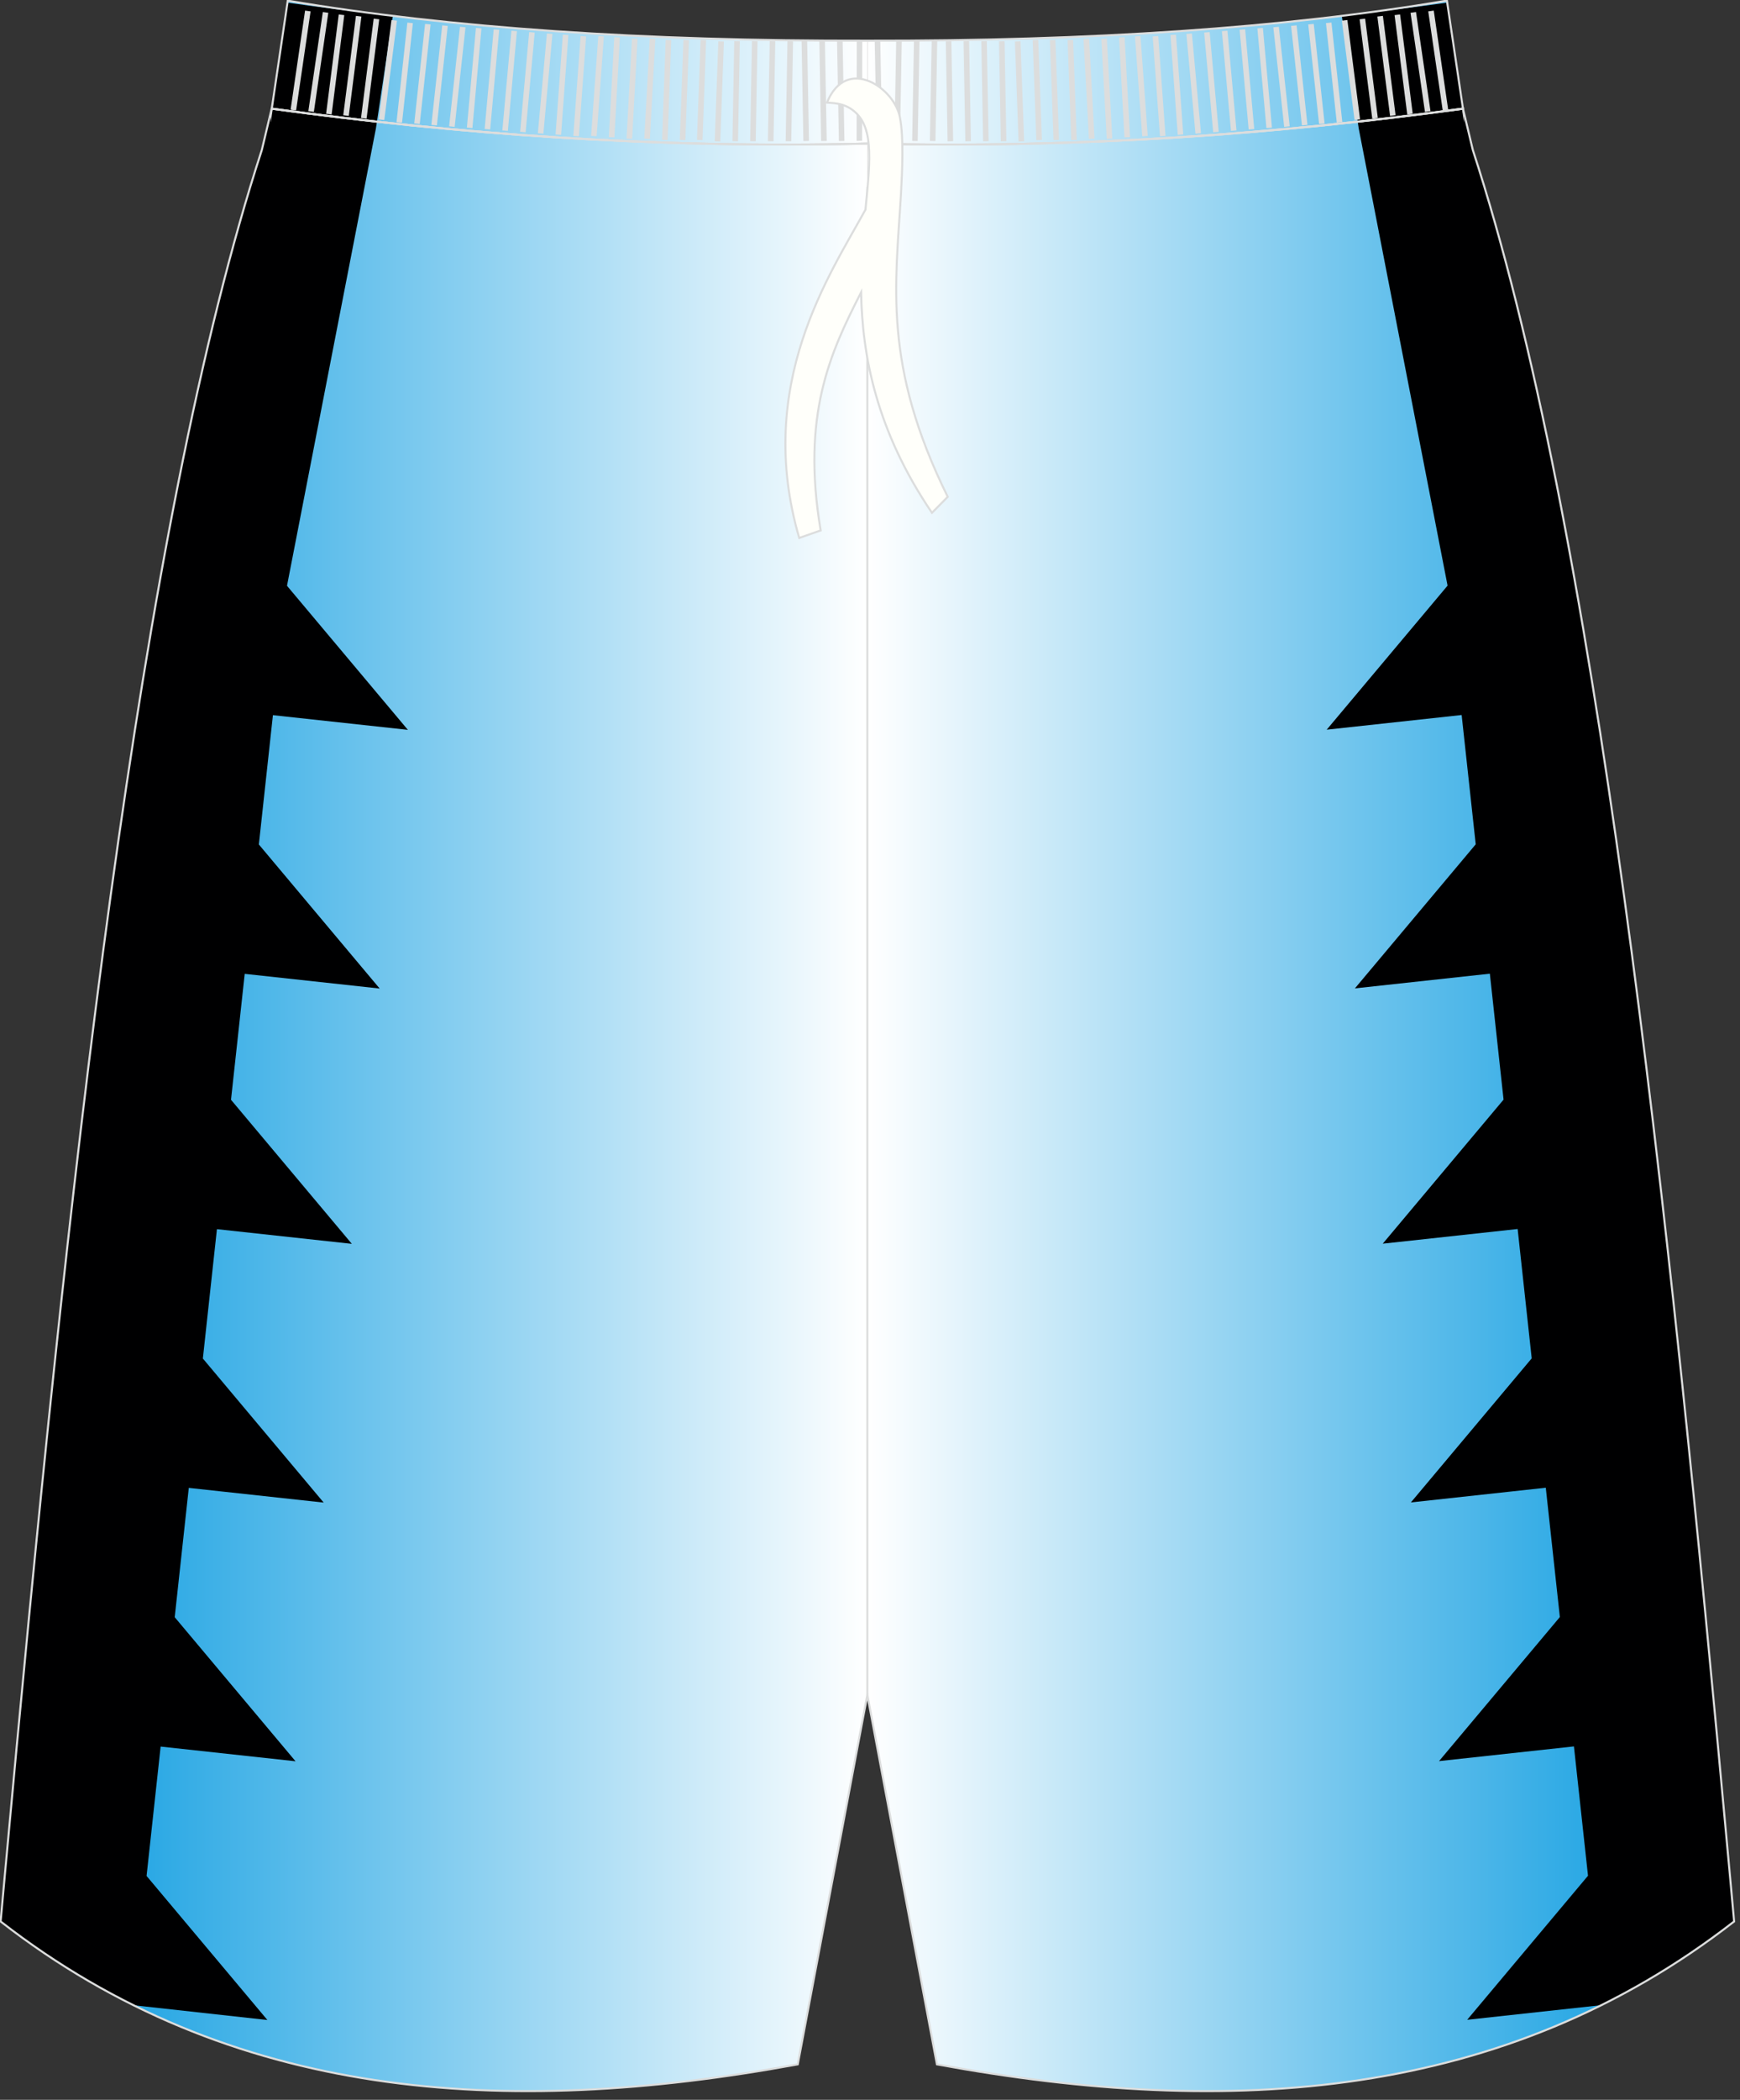 <?xml version="1.0" encoding="utf-8"?>
<!-- Generator: Adobe Illustrator 16.0.0, SVG Export Plug-In . SVG Version: 6.00 Build 0)  -->
<!DOCTYPE svg PUBLIC "-//W3C//DTD SVG 1.1//EN" "http://www.w3.org/Graphics/SVG/1.1/DTD/svg11.dtd">
<svg version="1.1" id="图层_1" xmlns="http://www.w3.org/2000/svg" xmlns:xlink="http://www.w3.org/1999/xlink" x="0px" y="0px"
	 width="340px" height="410px" viewbox="0 0 340 410" enable-background="new 0 0 340 410"
	 xml:space="preserve">
<rect width="100%" height="100%" fill="#333333" stroke="none"/>
<g>
	
		<linearGradient id="SVGID_1_" gradientUnits="userSpaceOnUse" x1="-249.432" y1="-228.892" x2="-418.805" y2="-228.892" gradientTransform="matrix(-1 0 0 -1 -79.951 -24.672)">
		<stop  offset="0" style="stop-color:#FFFFFF"/>
		<stop  offset="1" style="stop-color:#0097DF"/>
	</linearGradient>
	<path fill="url(#SVGID_1_)" d="M169.48,7.95L169.48,7.95c43.55,0.07,81.49-2.45,113.25-7.83l3.13,21.09l0.77,3.23l1.01,4.21
		l0.15,0.62c0,0,0,0.01,0,0.01c24.16,74.1,37.89,201.84,50.22,336.78l0.83,9.12c-44.78,34.83-98.29,38.46-155.77,27.9l-13.6-72.15
		l0,0L169.48,7.95L169.48,7.95z"/>
	<path fill="#000001" d="M286.69,394.38l23.61-28.13L307.55,341l-26.36,2.87l23.61-28.13l-2.75-25.25l-26.36,2.87l23.61-28.13
		l-2.75-25.26l-26.36,2.87l23.61-28.13l-2.68-24.59l-26.37,2.87l23.61-28.13l-2.75-25.25l-26.37,2.87l23.62-28.13L265.5,25.1
		l-3.31-22c6.96-0.77,13.81-1.66,20.6-2.58l3.07,20.69l1.78,7.44l0.15,0.62c0,0,0,0.01,0,0.01c24.16,74.1,37.89,201.84,50.22,336.78
		l0.83,9.12c-8.35,6.5-17.01,11.9-25.94,16.34L286.69,394.38z"/>
</g>
<g>
	
		<linearGradient id="SVGID_2_" gradientUnits="userSpaceOnUse" x1="253.643" y1="-228.892" x2="84.272" y2="-228.892" gradientTransform="matrix(1 0 0 -1 -84.16 -24.672)">
		<stop  offset="0" style="stop-color:#FFFFFF"/>
		<stop  offset="1" style="stop-color:#0097DF"/>
	</linearGradient>
	<path fill="url(#SVGID_2_)" d="M169.48,7.95C169.48,7.95,169.48,7.95,169.48,7.95C125.93,8.03,87.99,5.5,56.23,0.13L53.1,21.22
		l-0.77,3.23l-1.01,4.21l-0.15,0.62c0,0,0,0.01,0,0.01C27.01,103.39,13.27,231.13,0.94,366.07l-0.83,9.12
		c44.78,34.83,98.29,38.46,155.77,27.9l13.6-72.15l0,0L169.48,7.95L169.48,7.95z"/>
	<path fill="#000001" d="M26.05,391.53c-8.93-4.44-17.59-9.85-25.94-16.34l0.83-9.12C13.27,231.13,27.01,103.38,51.16,29.29
		c0,0,0-0.01,0-0.01l0.15-0.62l1.78-7.44l3.07-20.69c6.79,0.93,13.64,1.81,20.6,2.58l-3.31,22l-17.37,89.27l23.62,28.13l-26.37-2.87
		l-2.75,25.25l23.61,28.13l-26.37-2.87l-2.68,24.59l23.61,28.13l-26.36-2.87l-2.75,25.26l23.61,28.13l-26.36-2.87l-2.75,25.25
		l23.61,28.13l-26.36-2.87l-2.75,25.26l23.61,28.13L26.05,391.53z"/>
</g>
<path fill="none" stroke="#DCDDDD" stroke-width="0.4" stroke-miterlimit="22.926" d="M169.48,28.03
	c42.31,0.99,80.41-1.93,116.39-6.82l0,0.02l-3.14-21.11c-31.76,5.38-69.7,7.9-113.25,7.83C125.93,8.03,87.99,5.5,56.23,0.13
	l-3.13,21.11l0-0.02C89.07,26.11,127.17,29.02,169.48,28.03z"/>
<path fill="none" stroke="#DCDDDD" stroke-width="0.4" stroke-miterlimit="22.926" d="M169.48,28.03
	c42.31,0.99,80.41-1.93,116.39-6.82l0,0.02l1.77,7.42l0.15,0.62c0,0,0,0.01,0,0.01c24.16,74.1,37.89,201.84,50.23,336.78l0.83,9.12
	c-44.78,34.83-98.29,38.46-155.77,27.9l-13.6-72.15l-13.6,72.15c-57.48,10.56-110.98,6.93-155.76-27.9l0.83-9.12
	C13.28,231.12,27.01,103.38,51.16,29.29c0,0,0-0.01,0-0.01l0.15-0.62l1.77-7.42l0.01-0.02C89.07,26.11,127.17,29.02,169.48,28.03z"
	/>
<line fill="none" stroke="#DCDDDD" stroke-width="0.4" stroke-miterlimit="22.926" x1="169.48" y1="330.94" x2="169.48" y2="36.56"/>
<g>
	<path fill="#DCDDDD" d="M56.78,21.42l2.83-19.35l1.08,0.15l-2.83,19.35L56.78,21.42L56.78,21.42z M60.25,21.7L60.25,21.7l1.08,0.15
		l2.82-19.35l-1.07-0.15L60.25,21.7L60.25,21.7z M63.72,22.22L63.72,22.22l2.47-19.4l1.08,0.13l-2.47,19.4L63.72,22.22L63.72,22.22z
		 M67.07,22.5L67.07,22.5l1.08,0.13l2.47-19.4L69.55,3.1L67.07,22.5L67.07,22.5z M70.54,23.04L70.54,23.04l2.48-19.4l1.08,0.13
		l-2.47,19.4L70.54,23.04L70.54,23.04z M74.01,23.31L74.01,23.31l1.08,0.13l2.48-19.4l-1.08-0.13L74.01,23.31L74.01,23.31z
		 M77.48,23.84L77.48,23.84L79.6,4.41l1.08,0.11l-2.12,19.43L77.48,23.84L77.48,23.84z M80.94,24.11L80.94,24.11l2.12-19.44
		l1.08,0.1l-2.12,19.44L80.94,24.11L80.94,24.11z M84.29,24.39L84.29,24.39l2.12-19.44l1.08,0.11l-2.12,19.43L84.29,24.39
		L84.29,24.39z M87.76,24.66L87.76,24.66l2.12-19.43l1.08,0.1l-2.12,19.44L87.76,24.66L87.76,24.66z M91.23,24.92L91.23,24.92
		L93,5.45l1.08,0.09l-1.77,19.47L91.23,24.92L91.23,24.92z M94.7,25.19L94.7,25.19l1.77-19.47l1.08,0.09l-1.77,19.47L94.7,25.19
		L94.7,25.19z M98.16,25.46L98.16,25.46l1.77-19.47l1.08,0.09l-1.77,19.47L98.16,25.46L98.16,25.46z M101.63,25.74L101.63,25.74
		l1.77-19.47l1.08,0.09l-1.77,19.47L101.63,25.74L101.63,25.74z M105.1,26.01L105.1,26.01l1.77-19.47l1.08,0.09l-1.77,19.47
		L105.1,26.01L105.1,26.01z M108.56,26.26L108.56,26.26l1.42-19.49l1.08,0.07l-1.42,19.49L108.56,26.26L108.56,26.26z M112.03,26.54
		L112.03,26.54l1.42-19.5l1.08,0.08l-1.41,19.49L112.03,26.54L112.03,26.54z M115.5,26.54L115.5,26.54l1.41-19.5L118,7.11
		l-1.42,19.49L115.5,26.54L115.5,26.54z M118.97,26.79L118.97,26.79l1.06-19.52l1.09,0.05l-1.06,19.51L118.97,26.79L118.97,26.79z
		 M122.43,27.06L122.43,27.06l1.06-19.52l1.09,0.06l-1.06,19.52L122.43,27.06L122.43,27.06z M125.9,27.06L125.9,27.06l1.06-19.52
		l1.09,0.06l-1.06,19.52L125.9,27.06L125.9,27.06z M129.37,27.32L129.37,27.32l0.7-19.53l1.09,0.04l-0.71,19.53L129.37,27.32
		L129.37,27.32z M132.83,27.32L132.83,27.32l0.71-19.53l1.09,0.04l-0.71,19.53L132.83,27.32L132.83,27.32z M136.18,27.32
		L136.18,27.32l0.71-19.53l1.09,0.04l-0.71,19.53L136.18,27.32L136.18,27.32z M139.65,27.59L139.65,27.59l0.71-19.53l1.09,0.04
		l-0.71,19.53L139.65,27.59L139.65,27.59z M143.12,27.57L143.12,27.57l0.35-19.54l1.09,0.02l-0.35,19.54L143.12,27.57L143.12,27.57z
		 M146.58,27.57L146.58,27.57l0.35-19.54l1.09,0.02l-0.35,19.54L146.58,27.57L146.58,27.57z M150.05,27.57L150.05,27.57l0.35-19.54
		l1.09,0.02l-0.35,19.54L150.05,27.57L150.05,27.57z M153.52,27.57L153.52,27.57l0.35-19.54l1.09,0.02l-0.35,19.54L153.52,27.57
		L153.52,27.57z M156.98,27.54L156.98,27.54L156.63,8l1.09-0.02l0.35,19.54L156.98,27.54L156.98,27.54z M160.45,27.54L160.45,27.54
		L160.1,8l1.09-0.02l0.35,19.54L160.45,27.54L160.45,27.54z M163.92,27.54L163.92,27.54L163.56,8l1.09-0.02l0.35,19.54L163.92,27.54
		L163.92,27.54z M167.38,27.52L167.38,27.52l0.03-19.53l1.08-0.04l-0.03,19.53L167.38,27.52z"/>
	<path fill="#DCDDDD" d="M282.98,21.42l-2.82-19.35l-1.08,0.15l2.83,19.35L282.98,21.42L282.98,21.42z M279.52,21.7L279.52,21.7
		l-1.08,0.15l-2.82-19.35l1.07-0.15L279.52,21.7L279.52,21.7z M276.05,22.22L276.05,22.22l-2.47-19.4l-1.08,0.13l2.48,19.4
		L276.05,22.22L276.05,22.22z M272.7,22.5L272.7,22.5l-1.08,0.13l-2.48-19.4l1.08-0.13L272.7,22.5L272.7,22.5z M269.23,23.04
		L269.23,23.04l-2.48-19.4l-1.08,0.13l2.47,19.4L269.23,23.04L269.23,23.04z M265.76,23.31L265.76,23.31l-1.08,0.13l-2.48-19.4
		l1.08-0.13L265.76,23.31L265.76,23.31z M262.29,23.84L262.29,23.84l-2.12-19.44l-1.08,0.11l2.12,19.43L262.29,23.84L262.29,23.84z
		 M258.83,24.11L258.83,24.11l-2.12-19.44l-1.08,0.1l2.12,19.44L258.83,24.11L258.83,24.11z M255.48,24.39L255.48,24.39l-2.12-19.44
		l-1.08,0.11l2.12,19.43L255.48,24.39L255.48,24.39z M252.01,24.66L252.01,24.66l-2.12-19.43l-1.08,0.1l2.12,19.44L252.01,24.66
		L252.01,24.66z M248.54,24.92L248.54,24.92l-1.77-19.47l-1.08,0.09l1.77,19.47L248.54,24.92L248.54,24.92z M245.08,25.19
		L245.08,25.19L243.3,5.72l-1.08,0.09l1.77,19.47L245.08,25.19L245.08,25.19z M241.61,25.46L241.61,25.46l-1.77-19.47l-1.08,0.09
		l1.77,19.47L241.61,25.46L241.61,25.46z M238.14,25.74L238.14,25.74l-1.77-19.47l-1.08,0.09l1.77,19.47L238.14,25.74L238.14,25.74z
		 M234.67,26.01L234.67,26.01L232.9,6.54l-1.08,0.09l1.77,19.47L234.67,26.01L234.67,26.01z M231.21,26.26L231.21,26.26l-1.42-19.49
		l-1.08,0.07l1.42,19.49L231.21,26.26L231.21,26.26z M227.74,26.54L227.74,26.54l-1.42-19.5l-1.08,0.08l1.42,19.49L227.74,26.54
		L227.74,26.54z M224.27,26.54L224.27,26.54l-1.42-19.5l-1.08,0.08l1.42,19.49L224.27,26.54L224.27,26.54z M220.81,26.79
		L220.81,26.79l-1.06-19.52l-1.09,0.05l1.06,19.51L220.81,26.79L220.81,26.79z M217.34,27.06L217.34,27.06l-1.06-19.52l-1.08,0.06
		l1.06,19.52L217.34,27.06L217.34,27.06z M213.87,27.06L213.87,27.06l-1.06-19.52l-1.09,0.06l1.06,19.52L213.87,27.06L213.87,27.06z
		 M210.4,27.32L210.4,27.32l-0.71-19.53l-1.08,0.04l0.71,19.53L210.4,27.32L210.4,27.32z M206.94,27.32L206.94,27.32l-0.71-19.53
		l-1.08,0.04l0.71,19.53L206.94,27.32L206.94,27.32z M203.59,27.32L203.59,27.32l-0.71-19.53l-1.09,0.04l0.71,19.53L203.59,27.32
		L203.59,27.32z M200.12,27.59L200.12,27.59l-0.71-19.53l-1.09,0.04l0.71,19.53L200.12,27.59L200.12,27.59z M196.65,27.57
		L196.65,27.57L196.3,8.04l-1.09,0.02l0.35,19.54L196.65,27.57L196.65,27.57z M193.18,27.57L193.18,27.57l-0.35-19.54l-1.08,0.02
		l0.35,19.54L193.18,27.57L193.18,27.57z M189.72,27.57L189.72,27.57l-0.35-19.54l-1.09,0.02l0.35,19.54L189.72,27.57L189.72,27.57z
		 M186.25,27.57L186.25,27.57L185.9,8.04l-1.09,0.02l0.35,19.54L186.25,27.57L186.25,27.57z M182.79,27.54L182.79,27.54L183.14,8
		l-1.08-0.02l-0.36,19.54L182.79,27.54L182.79,27.54z M179.32,27.54L179.32,27.54L179.67,8l-1.08-0.02l-0.35,19.54L179.32,27.54
		L179.32,27.54z M175.85,27.54L175.85,27.54L176.21,8l-1.09-0.02l-0.35,19.54L175.85,27.54L175.85,27.54z M172.39,27.52
		L172.39,27.52l-0.38-19.53l-1.09-0.04l0.38,19.53L172.39,27.52z"/>
</g>
<path fill="none" stroke="#DCDDDD" stroke-width="0.4" stroke-miterlimit="22.926" d="M53.1,21.22
	c35.97,4.9,74.07,7.81,116.39,6.82c42.31,0.99,80.38-1.91,116.35-6.8l0.04-0.01"/>
<path fill="#FFFFFA" stroke="#DCDDDD" stroke-width="0.4" stroke-miterlimit="22.926" d="M161.59,20.03
	c1.42,0.09,2.91,0.2,4.27,0.97c5.09,2.91,4.23,9.94,3.25,19.94c-6.83,12.51-21.73,34.06-12.94,64.1l4.19-1.47
	c-3.79-22.51,1.85-34.66,7.9-46.49c0.22,12.36,2.98,27.07,13.85,43.05l3.08-3.12c-12.74-25.74-10.18-41.51-9.14-59.07
	c0.25-4.58,0.55-10.9-0.16-14.77C175.05,17.34,165.46,10.59,161.59,20.03z"/>
</svg>
